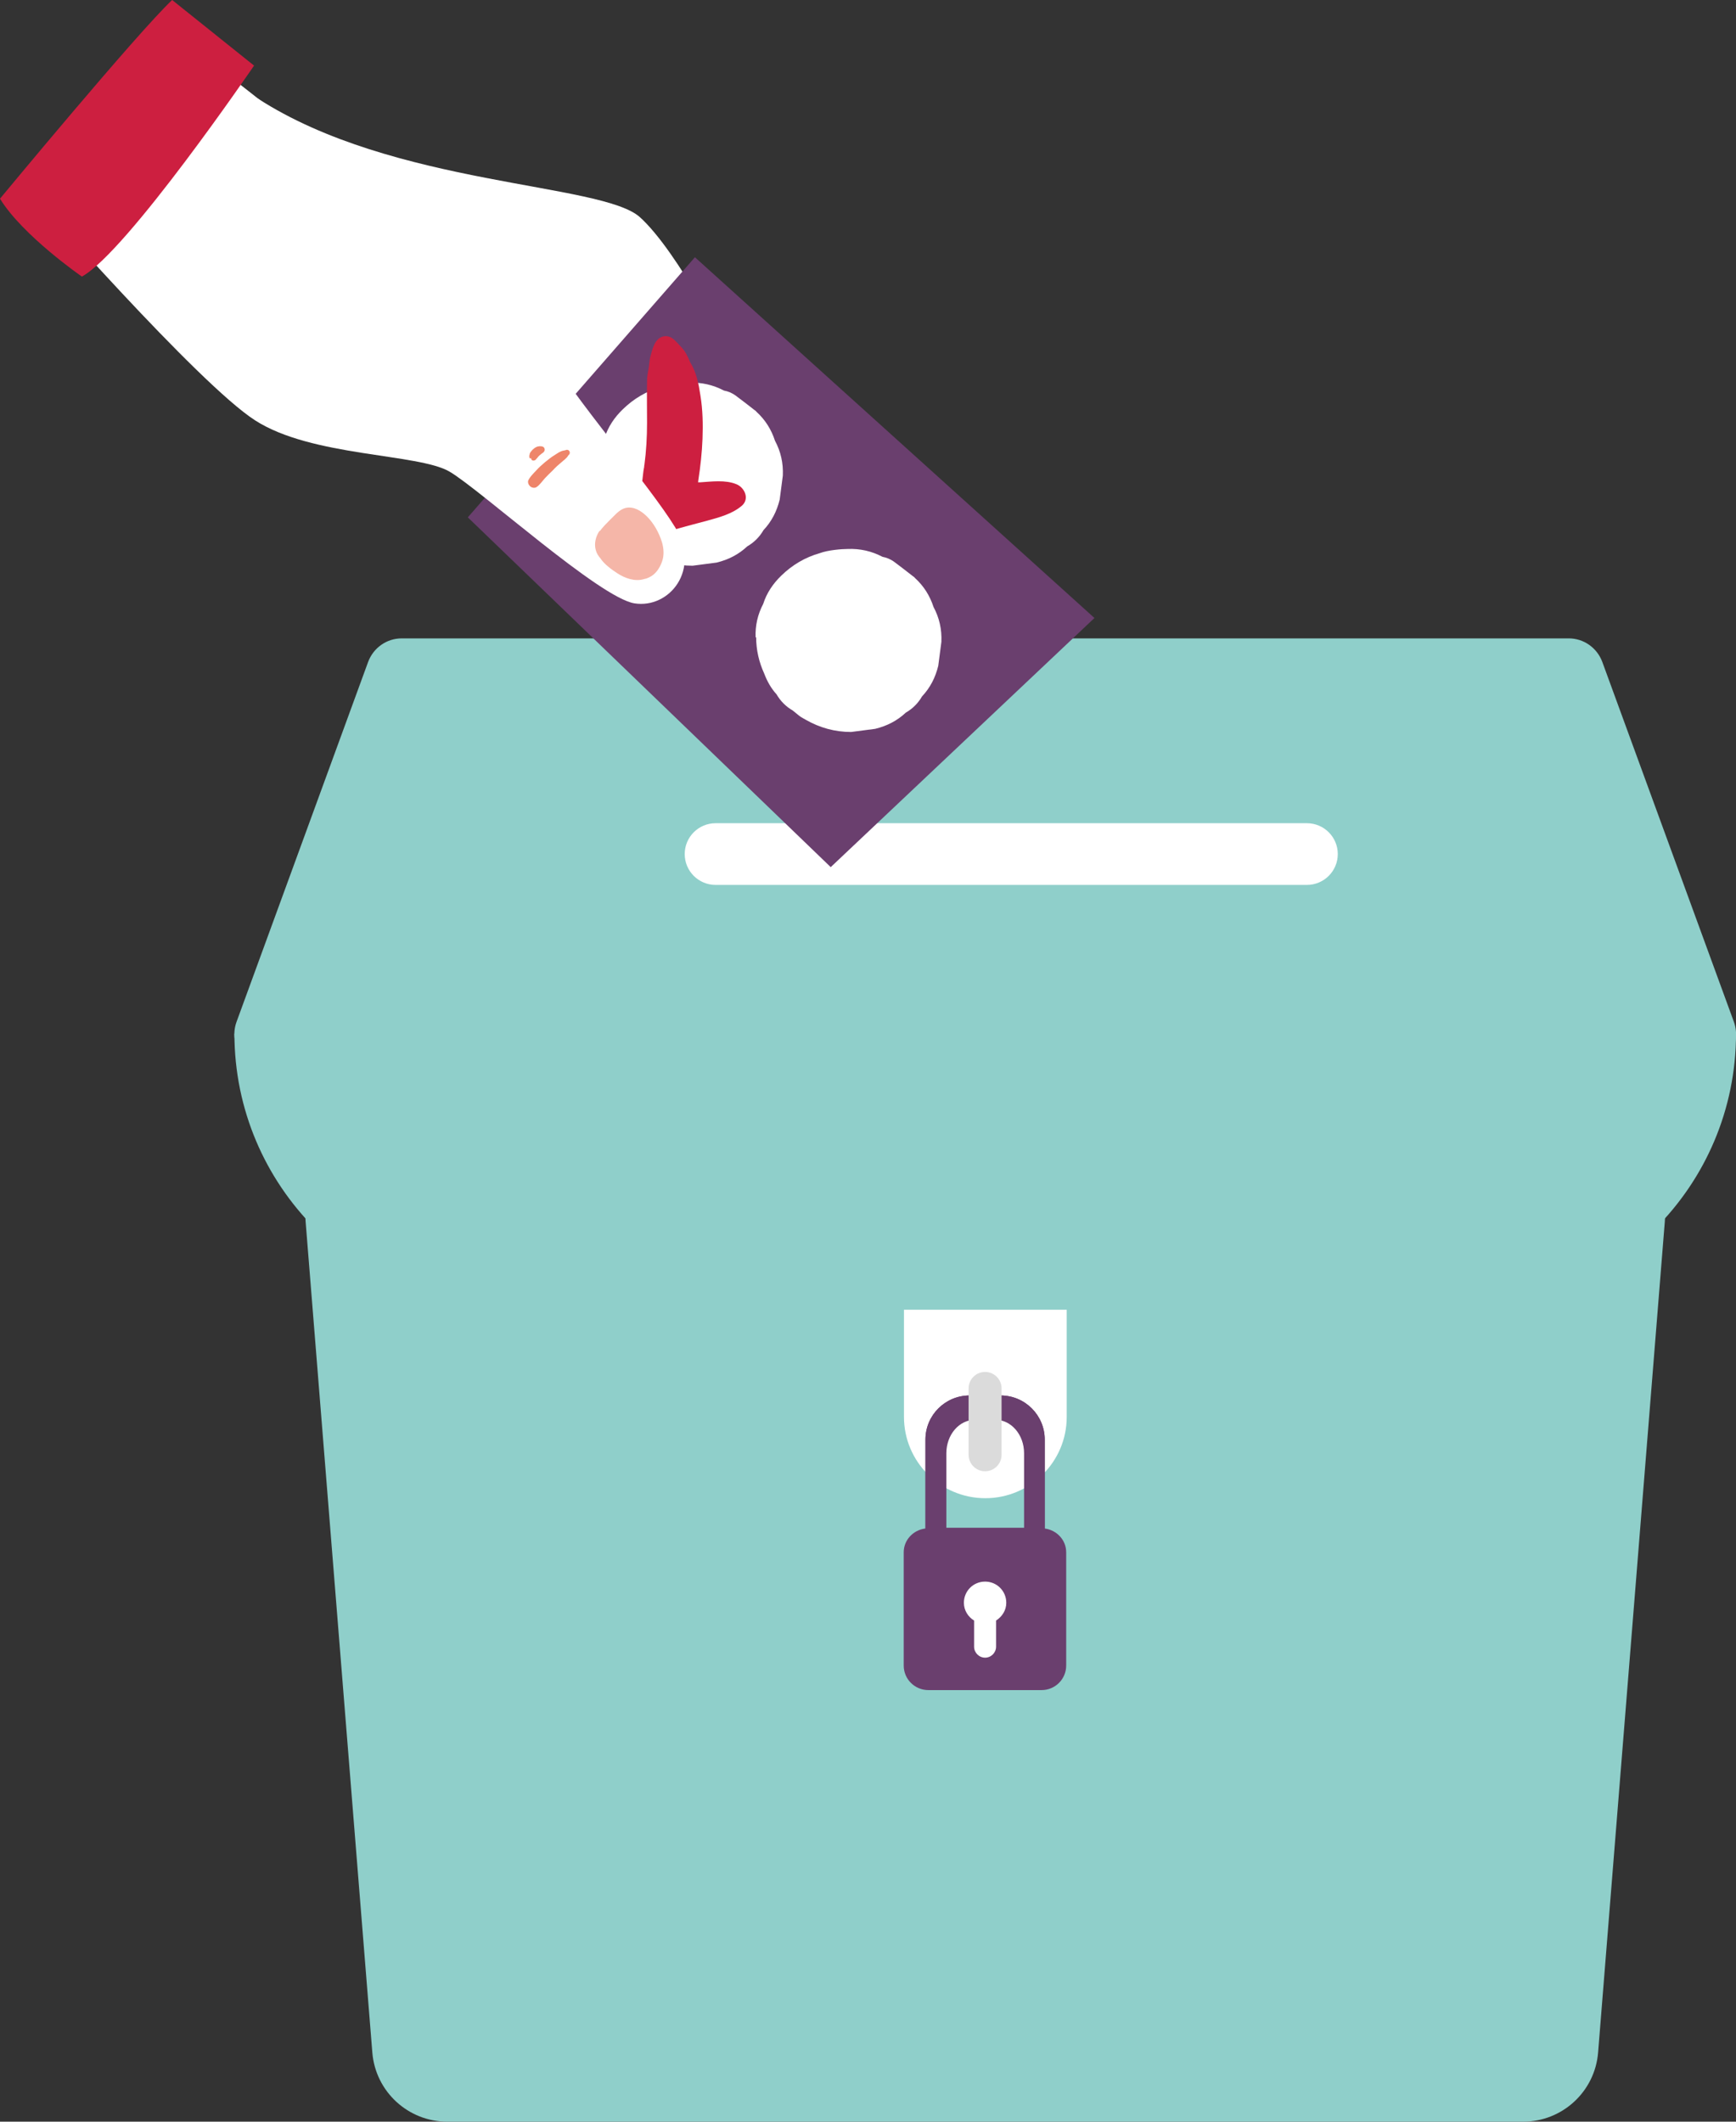 <svg width="252" height="308" viewBox="0 0 252 308" fill="none" xmlns="http://www.w3.org/2000/svg">
<rect x="0" y="0" width="252" height="308" fill="#333333" stroke="none"/>
<g clip-path="url(#clip0_592_4516)">
<path d="M64.909 308H221.084C226.781 308 231.529 303.636 231.984 297.944L241.669 177.301C242.163 170.926 237.15 165.499 230.769 165.499H55.261C48.881 165.499 43.829 170.926 44.361 177.301L54.046 297.944C54.502 303.636 59.249 308 64.947 308H64.909Z" fill="#8FCFCA"/>
<path d="M252 150.053H34.03C34.03 172.178 51.995 190.128 74.138 190.128H211.893C234.035 190.128 252 172.178 252 150.053Z" fill="#8FCFCA"/>
<path d="M246.835 155.29H39.196C35.587 155.29 33.119 151.723 34.334 148.346L53.438 96.089C54.198 94.04 56.135 92.673 58.3 92.673H227.73C229.895 92.673 231.832 94.04 232.592 96.089L251.696 148.346C252.911 151.723 250.443 155.29 246.835 155.29Z" fill="#8FCFCA"/>
<path d="M154.808 190.128H131.222V205.688C131.222 212.177 136.501 217.49 143.034 217.49C149.529 217.49 154.846 212.215 154.846 205.688V190.128H154.808Z" fill="white"/>
<path d="M140.755 202.576H145.237C148.807 202.576 151.656 205.46 151.656 208.989V225.232C151.656 228.799 148.769 231.645 145.237 231.645H140.755C137.185 231.645 134.337 228.761 134.337 225.232V208.989C134.337 205.422 137.223 202.576 140.755 202.576ZM134.906 224.89C134.906 228.306 137.603 231.038 140.907 231.038H145.123C148.427 231.038 151.124 228.268 151.124 224.89V209.331C151.124 205.915 148.427 203.183 145.123 203.183H140.907C137.603 203.183 134.906 205.953 134.906 209.331V224.89Z" fill="#6A3F6E"/>
<path d="M134.337 221.892V208.989C134.337 205.422 137.223 202.576 140.755 202.576H145.237C148.807 202.576 151.656 205.46 151.656 208.989V221.892C153.403 222.12 154.77 223.562 154.77 225.346V241.778C154.77 243.751 153.175 245.345 151.2 245.345H134.754C132.779 245.345 131.184 243.751 131.184 241.778V225.346C131.184 223.562 132.551 222.12 134.299 221.892H134.337ZM144.477 206.105H141.553C139.236 206.105 137.375 208.268 137.375 210.963V221.778H148.655V210.963C148.655 208.268 146.794 206.105 144.477 206.105Z" fill="#6A3F6E"/>
<path d="M103.876 119.504H189.712C192.187 119.504 194.194 121.509 194.194 123.982C194.194 126.455 192.187 128.46 189.712 128.46H103.876C101.401 128.46 99.394 126.455 99.394 123.982C99.394 121.509 101.401 119.504 103.876 119.504Z" fill="white"/>
<path d="M139.92 232.67C139.92 230.962 141.287 229.596 142.996 229.596C144.705 229.596 146.073 230.962 146.073 232.67C146.073 233.771 145.465 234.681 144.591 235.251V239.046C144.591 239.919 143.87 240.64 142.996 240.64C142.123 240.64 141.401 239.919 141.401 239.046V235.251C140.527 234.719 139.92 233.771 139.92 232.67Z" fill="white"/>
<path d="M140.603 201.551C140.603 200.231 141.675 199.16 142.996 199.16C144.318 199.16 145.389 200.231 145.389 201.551V211.19C145.389 212.511 144.318 213.581 142.996 213.581C141.675 213.581 140.603 212.511 140.603 211.19V201.551Z" fill="#DBDBDB"/>
<path d="M105.927 51.46C105.927 51.46 98.483 36.584 92.9 31.536C87.317 26.489 57.085 27.058 37.373 14.269C37.373 14.269 38.626 32.409 39.69 33.965C40.753 35.521 82.949 65.463 85.988 65.539C89.026 65.615 95.825 61.554 97.42 61.023C99.015 60.492 105.927 51.46 105.927 51.46Z" fill="white"/>
<path d="M74.518 44.288C74.518 43.87 74.897 43.377 75.391 43.415C78.164 43.68 80.936 44.212 83.519 45.198C86.026 46.185 88.684 47.248 90.659 49.145C90.811 49.259 90.773 49.487 90.659 49.638C90.735 49.714 90.811 49.79 90.887 49.866C90.925 49.866 90.925 49.942 90.963 49.98C90.963 49.98 91.001 50.018 91.039 50.056C91.039 50.132 91.077 50.17 91.115 50.246C91.191 50.549 91.115 50.929 90.887 51.118C89.14 53.244 87.203 55.255 85.114 57.039C84.848 57.266 84.43 57.38 84.089 57.19C83.937 57.304 83.747 57.342 83.595 57.19C82.076 55.331 80.708 53.395 79.303 51.46C78.923 50.929 78.468 50.435 78.012 49.904C77.822 49.676 77.67 49.449 77.594 49.183C76.986 48.424 76.379 47.665 75.771 46.868C75.163 46.071 74.404 45.274 74.48 44.212L74.518 44.288Z" fill="white"/>
<path d="M67.909 75.103L100.876 37.343L158.872 89.713L120.588 125.879L67.909 75.103Z" fill="#6A3F6E"/>
<path d="M86.671 68.423C86.595 66.678 86.975 65.046 87.773 63.528C88.267 61.972 89.178 60.606 90.394 59.429C91.989 57.873 93.85 56.773 95.977 56.166C97.192 55.71 99.205 55.558 100.003 55.558C101.826 55.482 103.497 55.862 105.092 56.697C105.7 56.811 106.231 57.038 106.725 57.38C107.637 58.063 108.586 58.784 109.498 59.505C109.612 59.581 109.726 59.657 109.801 59.771C111.093 60.947 111.966 62.351 112.498 63.983C113.334 65.539 113.713 67.209 113.637 69.031C113.486 70.207 113.334 71.345 113.182 72.522C112.764 74.23 112.004 75.71 110.827 76.962C110.257 77.949 109.46 78.746 108.472 79.315C107.219 80.491 105.738 81.25 104.028 81.668C102.851 81.82 101.712 81.971 100.534 82.123C98.179 82.123 95.977 81.516 93.926 80.34C93.85 80.302 93.774 80.226 93.66 80.188C93.014 79.846 92.976 79.732 92.065 79.011C91.077 78.442 90.279 77.645 89.71 76.658C88.912 75.785 88.343 74.761 87.925 73.66C87.165 71.99 86.747 70.245 86.747 68.347L86.671 68.423Z" fill="white"/>
<path d="M109.687 92.559C109.612 90.814 109.991 89.182 110.789 87.664C111.283 86.108 112.194 84.742 113.41 83.565C115.005 82.01 116.866 80.909 118.993 80.302C120.208 79.846 122.221 79.695 123.019 79.695C124.842 79.619 126.513 79.998 128.108 80.833C128.716 80.947 129.247 81.175 129.741 81.516C130.653 82.199 131.602 82.92 132.514 83.641C132.628 83.717 132.742 83.793 132.818 83.907C134.109 85.083 134.982 86.487 135.514 88.119C136.35 89.675 136.73 91.345 136.654 93.167C136.502 94.343 136.35 95.482 136.198 96.658C135.78 98.366 135.02 99.846 133.843 101.098C133.273 102.085 132.476 102.882 131.488 103.451C130.235 104.628 128.754 105.387 127.045 105.804C125.867 105.956 124.728 106.108 123.55 106.259C121.196 106.259 118.993 105.652 116.942 104.476C116.866 104.438 116.79 104.362 116.676 104.324C116.03 103.982 115.992 103.869 115.081 103.147C114.093 102.578 113.296 101.781 112.726 100.795C111.928 99.922 111.359 98.897 110.941 97.797C110.181 96.127 109.763 94.381 109.763 92.484L109.687 92.559Z" fill="white"/>
<path d="M92.976 71.346C93.052 70.89 93.128 70.435 93.204 70.017C93.28 69.524 93.28 69.41 93.242 69.752C93.28 69.41 93.318 69.107 93.356 68.765C93.394 68.424 93.432 68.12 93.508 67.778C93.508 67.665 93.508 67.551 93.546 67.475C93.812 65.463 93.926 63.414 93.926 61.403C93.926 59.354 93.888 57.342 93.926 55.293C93.926 54.686 94.04 54.079 94.153 53.509C94.23 53.168 94.267 52.295 94.381 51.877C94.685 50.777 94.989 49.145 96.28 48.842C97.496 48.576 98.141 49.638 98.863 50.359C99.509 51.005 99.851 51.802 100.192 52.599C101.104 54.079 101.408 55.672 101.674 57.418C102.015 59.505 102.053 61.593 101.977 63.68C101.902 65.691 101.674 67.74 101.37 69.714C101.37 69.828 101.332 69.904 101.332 70.017C101.446 70.017 101.56 70.017 101.636 70.017C103.345 69.904 105.282 69.638 106.877 70.283C108.054 70.739 108.852 72.37 107.713 73.395C106.307 74.609 104.408 75.103 102.623 75.596C100.838 76.052 99.091 76.545 97.306 77.038C94.989 77.683 93.242 75.9 93.014 73.775C92.824 74.23 92.786 73.926 92.824 72.902C92.71 72.408 92.748 71.915 92.9 71.422L92.976 71.346Z" fill="#CD1F40"/>
<path d="M4.558 28.045C4.558 28.045 28.751 55.71 37.031 61.023C45.273 66.336 60.693 65.805 65.25 68.461C69.77 71.118 87.051 86.791 92.102 87.588C97.154 88.385 101.787 82.73 98.027 76.583C94.305 70.473 83.291 57.797 78.771 50.094C74.252 42.39 25.029 4.63 25.029 4.63C25.029 4.63 8.014 17.912 4.558 28.007V28.045Z" fill="white"/>
<path d="M24.991 0L36.879 9.525C36.879 9.525 18.42 36.584 11.888 40.151C11.888 40.151 3.266 34.193 -6.48499e-05 28.842C-6.48499e-05 28.842 19.94 4.744 24.991 0Z" fill="#CD1F40"/>
<path d="M87.089 77.076C87.545 76.469 88.077 75.937 88.608 75.406C89.254 74.799 89.9 73.964 90.811 73.736C91.989 73.471 93.052 74.154 93.85 74.913C94.875 75.899 95.673 77.341 96.091 78.708C96.356 79.618 96.432 80.643 96.091 81.554C95.749 82.503 95.141 83.413 94.192 83.831C93.964 83.945 93.736 84.021 93.508 84.058C92.179 84.476 90.697 83.945 89.558 83.186C88.76 82.654 87.735 81.933 87.165 81.061C86.861 80.719 86.596 80.302 86.481 79.846C86.216 78.897 86.481 77.873 87.013 77.076H87.089Z" fill="#F5B6A8"/>
<path d="M76.645 69.828C76.91 69.221 77.404 68.765 77.86 68.272C78.24 67.854 78.657 67.475 79.113 67.095C79.569 66.716 80.063 66.336 80.557 66.033C80.822 65.881 81.05 65.691 81.316 65.577C81.468 65.501 81.582 65.463 81.734 65.425C81.886 65.388 82.038 65.388 82.19 65.312C82.608 65.198 82.873 65.691 82.608 65.995C82.608 65.995 82.531 66.071 82.494 66.109C82.266 66.526 81.81 66.83 81.468 67.133C81.05 67.475 80.632 67.854 80.253 68.272C79.873 68.651 79.455 69.031 79.113 69.41C78.734 69.828 78.354 70.397 77.898 70.701C77.632 70.89 77.214 70.814 76.986 70.625C76.758 70.435 76.569 70.055 76.683 69.752L76.645 69.828Z" fill="#EE856A"/>
<path d="M76.91 66.564C76.91 66.564 76.835 66.374 76.835 66.26C76.835 66.184 76.835 66.071 76.873 65.995C76.873 65.995 76.873 66.033 76.873 66.071C76.873 65.957 76.873 65.881 76.948 65.767C76.948 65.767 76.948 65.729 76.986 65.691C76.986 65.615 77.062 65.577 77.1 65.539C77.214 65.35 77.404 65.198 77.594 65.046C77.746 64.932 77.898 64.856 78.05 64.818C78.126 64.818 78.164 64.818 78.24 64.78C78.316 64.78 78.392 64.78 78.468 64.78C78.544 64.78 78.62 64.78 78.695 64.818C78.695 64.818 78.695 64.818 78.734 64.818C79.075 64.894 79.189 65.388 78.923 65.615C78.847 65.729 78.695 65.805 78.582 65.881L78.695 65.805C78.695 65.805 78.582 65.881 78.506 65.957C78.278 66.109 78.088 66.336 77.936 66.526C77.936 66.488 78.012 66.45 78.05 66.412C77.974 66.488 77.936 66.564 77.86 66.602C77.86 66.602 77.822 66.678 77.784 66.716C77.784 66.716 77.708 66.754 77.708 66.792C77.67 66.792 77.632 66.792 77.594 66.83C77.518 66.868 77.404 66.868 77.29 66.83H77.518C77.404 66.906 77.214 66.83 77.138 66.716C77.138 66.716 77.138 66.678 77.138 66.64C77.1 66.602 77.062 66.526 77.062 66.488L76.91 66.564Z" fill="#EE856A"/>
</g>
<defs>
<clipPath id="clip0_592_4516">
<rect width="252" height="308" fill="white" transform="matrix(-1 0 0 1 252 0)"/>
</clipPath>
</defs>
</svg>

